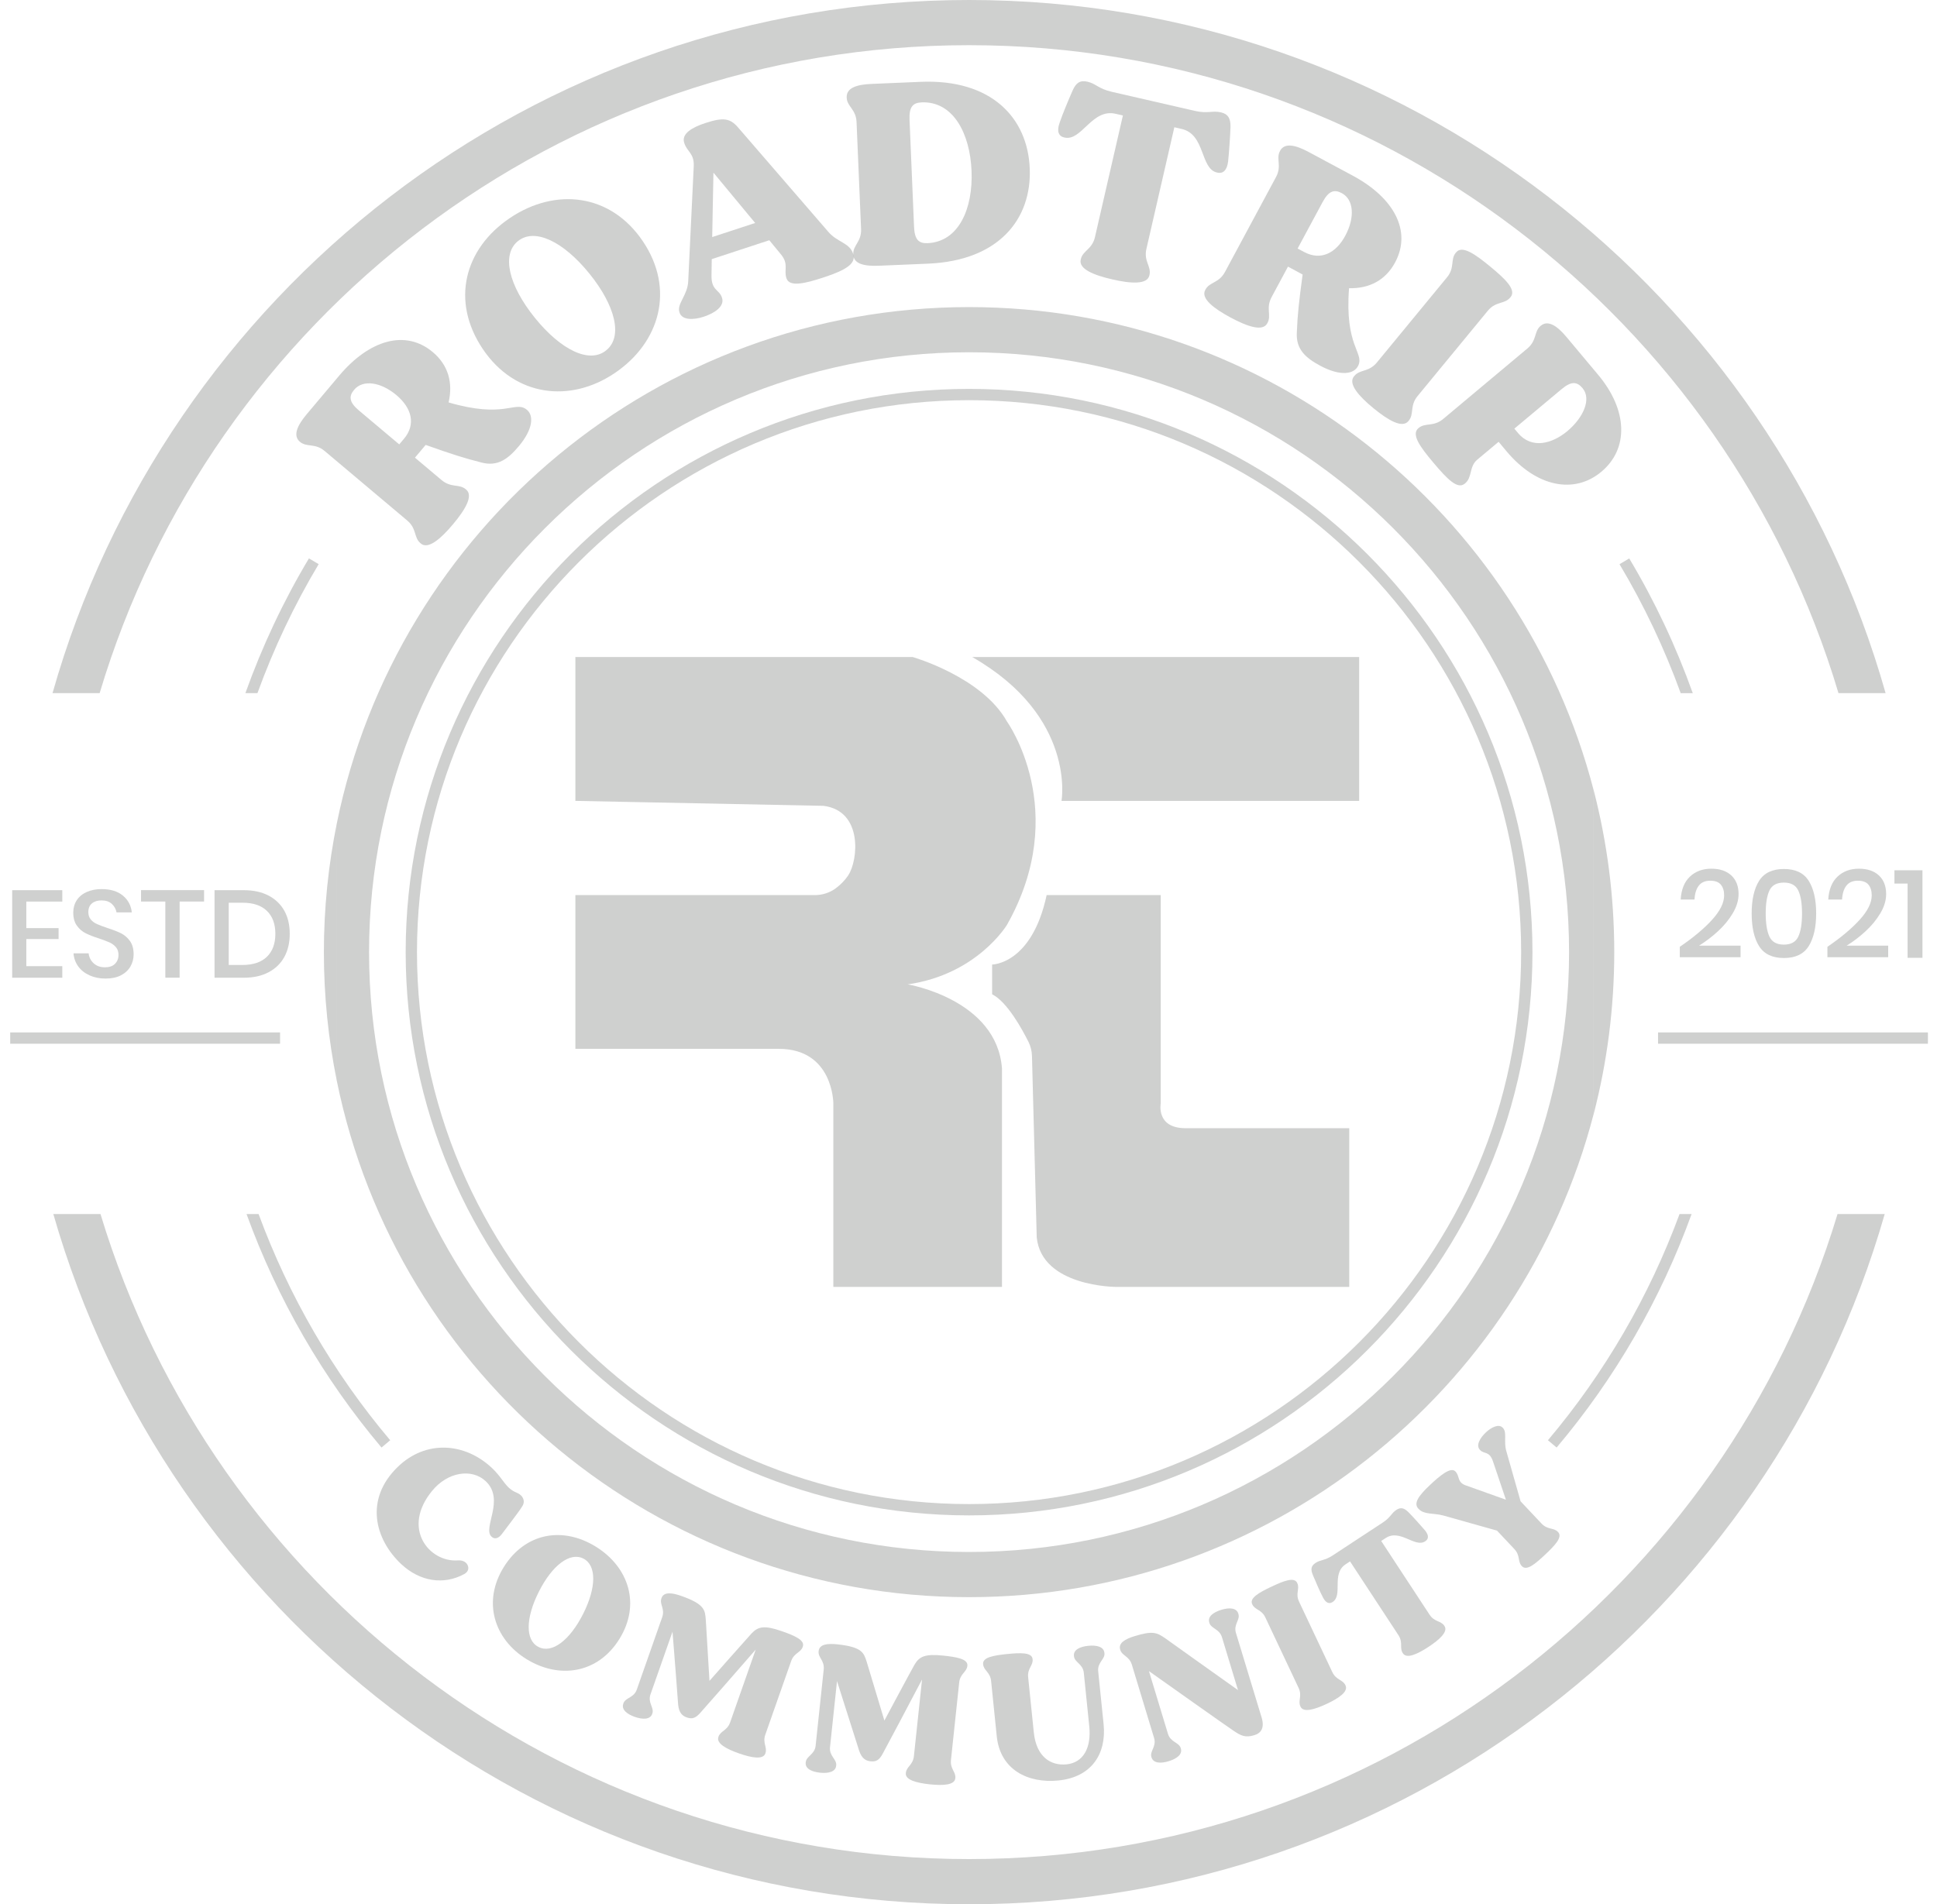 <svg width="180" height="177" viewBox="0 0 180 177" fill="none" xmlns="http://www.w3.org/2000/svg">
<path d="M53.469 74.441V61.072H84.816C84.816 61.072 91.269 62.916 93.574 67.065C93.574 67.065 99.567 75.363 93.574 85.966C93.574 85.966 90.808 90.575 84.355 91.497C84.355 91.497 92.652 92.88 93.113 99.334V119.617H77.44V102.561C77.44 102.561 77.44 97.49 72.369 97.49H53.469V83.2H75.711C76.416 83.2 77.103 82.983 77.67 82.563C78.053 82.278 78.472 81.886 78.827 81.356C79.749 79.973 80.21 75.363 76.522 74.902L53.469 74.441Z" fill="#111413" fill-opacity="0.2"/>
<path d="M90.347 61.072H126.304V74.441H98.645C98.645 74.441 100.028 66.604 90.347 61.072Z" fill="#111413" fill-opacity="0.2"/>
<path d="M97.262 83.199H107.865V102.561C107.865 102.561 107.404 104.866 110.17 104.866C112.936 104.866 125.382 104.866 125.382 104.866V119.617H103.716C103.716 119.617 96.801 119.617 96.34 115.007L95.898 98.14C95.884 97.697 95.778 97.259 95.584 96.863C94.99 95.669 93.593 93.115 92.196 92.419V89.653C92.191 89.653 95.879 89.653 97.262 83.199Z" fill="#111413" fill-opacity="0.2"/>
<path d="M43.133 146.311C41.239 147.344 39.031 147.007 37.307 145.403C34.813 143.075 33.863 139.364 36.947 136.363C39.575 133.8 43.193 134.095 45.687 136.423C46.835 137.493 46.909 138.29 48.038 138.756C48.615 138.991 48.836 139.526 48.541 139.996C48.209 140.549 46.983 142.112 46.66 142.559C46.314 143.029 45.955 143.089 45.692 142.845C45.669 142.822 45.692 142.845 45.669 142.822C44.821 142.029 46.964 139.387 45.13 137.672C43.834 136.46 41.589 136.815 40.151 138.581C37.279 142.084 39.907 145.214 42.52 145.039C43.05 144.997 43.359 145.237 43.465 145.5C43.572 145.74 43.548 146.09 43.133 146.311Z" fill="#111413" fill-opacity="0.2"/>
<path d="M57.558 152.346C55.562 155.564 51.957 156.099 48.901 154.199C45.932 152.356 44.812 148.889 46.808 145.671C48.804 142.454 52.307 141.859 55.377 143.767C58.434 145.667 59.559 149.129 57.558 152.346ZM54.188 150.014C55.414 147.584 55.46 145.505 54.211 144.869C52.962 144.233 51.311 145.496 50.076 147.944C48.841 150.387 48.794 152.466 50.053 153.089C51.302 153.725 52.953 152.457 54.188 150.014Z" fill="#111413" fill-opacity="0.2"/>
<path d="M73.522 154.393L71.12 161.234C70.843 162.022 71.323 162.409 71.129 162.953C71.12 162.986 71.125 162.972 71.12 162.986C70.912 163.58 69.838 163.387 68.681 162.981C67.506 162.571 66.547 162.05 66.759 161.455C66.764 161.441 66.759 161.455 66.768 161.423C66.962 160.874 67.575 160.874 67.852 160.086L70.226 153.328C68.4 155.435 65.574 158.652 65.067 159.219C64.615 159.731 64.288 159.796 63.836 159.639C63.449 159.505 63.09 159.252 63.016 158.427C62.979 157.818 62.666 153.766 62.495 151.664L60.448 157.491C60.172 158.279 60.812 158.722 60.619 159.27C60.609 159.302 60.614 159.289 60.609 159.302C60.416 159.851 59.715 159.837 58.991 159.584C58.268 159.33 57.728 158.906 57.922 158.357C57.926 158.339 57.922 158.357 57.931 158.325C58.125 157.777 58.899 157.832 59.176 157.044L61.536 150.318C61.813 149.53 61.269 149.119 61.462 148.575C61.471 148.543 61.462 148.575 61.471 148.543C61.679 147.948 62.43 148.031 63.297 148.336C65.533 149.119 65.514 149.691 65.588 150.567C65.625 151.175 65.823 154.375 65.929 156.237C65.929 156.237 69.41 152.291 69.843 151.825C70.447 151.189 71.019 151.046 72.664 151.622C73.821 152.028 74.812 152.448 74.605 153.042C74.6 153.061 74.605 153.042 74.596 153.075C74.407 153.623 73.794 153.623 73.522 154.393Z" fill="#111413" fill-opacity="0.2"/>
<path d="M89.135 156.389L88.37 163.594C88.282 164.424 88.836 164.691 88.776 165.268C88.771 165.3 88.776 165.286 88.771 165.3C88.707 165.927 87.619 165.982 86.397 165.853C85.157 165.719 84.111 165.438 84.175 164.811C84.175 164.793 84.175 164.811 84.18 164.779C84.24 164.203 84.839 164.06 84.927 163.23L85.683 156.108C84.392 158.579 82.377 162.359 82.018 163.023C81.695 163.622 81.391 163.76 80.916 163.714C80.51 163.673 80.095 163.507 79.837 162.723C79.657 162.138 78.422 158.27 77.781 156.26L77.131 162.4C77.044 163.23 77.767 163.516 77.707 164.092C77.703 164.124 77.707 164.111 77.703 164.124C77.643 164.701 76.956 164.853 76.195 164.77C75.43 164.687 74.812 164.401 74.872 163.825C74.872 163.806 74.872 163.825 74.877 163.792C74.937 163.216 75.707 163.092 75.794 162.262L76.546 155.172C76.633 154.342 76.011 154.07 76.071 153.494C76.076 153.462 76.071 153.494 76.076 153.462C76.14 152.835 76.892 152.743 77.804 152.839C80.16 153.088 80.275 153.651 80.547 154.485C80.727 155.071 81.653 158.136 82.184 159.925C82.184 159.925 84.664 155.283 84.982 154.734C85.424 153.973 85.95 153.706 87.679 153.89C88.9 154.02 89.96 154.199 89.896 154.831C89.896 154.849 89.896 154.831 89.891 154.863C89.818 155.43 89.218 155.573 89.135 156.389Z" fill="#111413" fill-opacity="0.2"/>
<path d="M102.628 153.627C102.633 153.659 102.628 153.627 102.633 153.659C102.693 154.236 101.965 154.517 102.052 155.347L102.555 160.265C102.836 163.031 101.425 165.179 98.374 165.493C95.525 165.783 92.943 164.502 92.625 161.381L92.1 156.241C92.016 155.425 91.417 155.282 91.362 154.706C91.357 154.674 91.362 154.687 91.357 154.674C91.293 154.047 92.358 153.867 93.575 153.742C94.815 153.618 95.889 153.576 95.953 154.203C95.953 154.222 95.953 154.203 95.958 154.236C96.018 154.812 95.46 155.075 95.543 155.891L96.069 161.031C96.299 163.271 97.622 164.147 99.116 163.995C100.678 163.833 101.425 162.455 101.222 160.454L100.715 155.485C100.632 154.655 99.862 154.526 99.802 153.95C99.798 153.918 99.802 153.95 99.798 153.918C99.738 153.341 100.36 153.055 101.126 152.977C101.891 152.899 102.568 153.051 102.628 153.627Z" fill="#111413" fill-opacity="0.2"/>
<path d="M115.075 149.991C115.084 150.023 115.075 149.991 115.084 150.023C115.255 150.576 114.609 150.987 114.854 151.784L117.237 159.635C117.523 160.58 117.214 161.087 116.559 161.285C115.743 161.534 115.333 161.354 114.614 160.861C113.918 160.395 109.128 157.003 106.768 155.329L108.534 161.156C108.778 161.954 109.552 161.935 109.723 162.488C109.732 162.521 109.727 162.507 109.732 162.521C109.903 163.074 109.345 163.475 108.612 163.701C107.879 163.927 107.178 163.904 107.008 163.35C107.003 163.332 107.008 163.35 106.998 163.318C106.828 162.765 107.487 162.35 107.247 161.548L105.178 154.725C104.933 153.928 104.274 153.914 104.103 153.356C104.094 153.324 104.103 153.356 104.094 153.324C103.91 152.72 104.564 152.342 105.445 152.075C107.128 151.563 107.501 151.738 108.289 152.282C108.764 152.619 112.821 155.523 115.043 157.095L113.554 152.181C113.309 151.383 112.549 151.397 112.383 150.844C112.374 150.812 112.383 150.844 112.374 150.812C112.203 150.258 112.761 149.857 113.494 149.631C114.227 149.406 114.909 149.438 115.075 149.991Z" fill="#111413" fill-opacity="0.2"/>
<path d="M120.713 148.861L123.806 155.416C124.161 156.172 124.774 156.107 125.023 156.633C125.037 156.665 125.032 156.647 125.037 156.665C125.304 157.237 124.424 157.841 123.294 158.371C122.169 158.901 121.123 159.205 120.856 158.638C120.846 158.624 120.856 158.638 120.842 158.606C120.593 158.08 121.031 157.647 120.676 156.891L117.583 150.336C117.232 149.593 116.624 149.658 116.375 149.133C116.361 149.1 116.366 149.119 116.361 149.1C116.094 148.529 117.034 148.008 118.159 147.478C119.284 146.947 120.27 146.556 120.542 147.127C120.551 147.141 120.542 147.127 120.556 147.159C120.8 147.685 120.362 148.118 120.713 148.861Z" fill="#111413" fill-opacity="0.2"/>
<path d="M132.463 143.246C132.449 143.255 132.463 143.246 132.436 143.265C131.481 143.891 130.108 142.08 128.766 142.96L128.351 143.232L132.841 150.078C133.298 150.779 133.897 150.631 134.215 151.115C134.233 151.143 134.224 151.129 134.233 151.143C134.579 151.668 133.777 152.401 132.735 153.084C131.693 153.766 130.716 154.204 130.37 153.678C130.361 153.664 130.37 153.678 130.352 153.651C130.034 153.167 130.407 152.678 129.946 151.977L125.456 145.132L125.041 145.404C123.7 146.284 124.816 148.262 123.847 148.898C123.834 148.907 123.847 148.898 123.834 148.907C123.52 149.114 123.197 148.999 122.93 148.46C122.672 147.976 122.234 146.962 121.994 146.381C121.782 145.869 121.833 145.546 122.248 145.274C122.732 144.956 123.078 145.076 123.834 144.583L128.494 141.522C129.25 141.024 129.264 140.674 129.762 140.342C130.163 140.079 130.476 140.158 130.877 140.549C131.315 140.996 132.053 141.817 132.413 142.237C132.795 142.698 132.763 143.048 132.463 143.246Z" fill="#111413" fill-opacity="0.2"/>
<path d="M139.645 132.708C139.659 132.722 139.645 132.708 139.668 132.731C140.065 133.155 139.715 133.976 139.977 134.875L141.305 139.549L143.246 141.61C143.817 142.218 144.38 141.969 144.776 142.393C144.79 142.407 144.776 142.393 144.79 142.407C145.233 142.877 144.486 143.652 143.582 144.505C142.674 145.358 141.872 146.044 141.425 145.574C141.411 145.56 141.425 145.574 141.411 145.56C141.015 145.136 141.296 144.592 140.724 143.984L139.111 142.269L134.109 140.863C133.201 140.619 132.348 140.808 131.823 140.25C131.809 140.236 131.823 140.25 131.809 140.236C131.352 139.752 131.758 139.088 132.878 138.037C133.772 137.193 134.814 136.308 135.243 136.769C135.257 136.783 135.243 136.769 135.266 136.792C135.663 137.217 135.395 137.774 136.206 138.065L139.94 139.397L138.747 135.861C138.415 134.838 137.921 135.184 137.548 134.787C137.525 134.764 137.548 134.787 137.525 134.764C137.128 134.34 137.534 133.653 138.092 133.128C138.608 132.653 139.281 132.321 139.645 132.708Z" fill="#111413" fill-opacity="0.2"/>
<path d="M48.214 41.471C47.232 42.637 46.268 43.402 44.724 42.987C43.11 42.577 42.018 42.227 39.556 41.355C39.51 41.411 39.464 41.466 39.4 41.54L38.56 42.54L41.018 44.61C41.921 45.375 42.659 44.951 43.286 45.477C43.322 45.509 43.304 45.49 43.322 45.509C44.005 46.085 43.226 47.385 42.092 48.736C40.958 50.086 39.791 51.096 39.105 50.52C39.086 50.506 39.105 50.52 39.068 50.487C38.441 49.957 38.745 49.141 37.841 48.381L30.171 41.922C29.267 41.162 28.516 41.6 27.884 41.074C27.866 41.06 27.884 41.074 27.866 41.06C27.183 40.484 27.649 39.516 28.502 38.502L31.521 34.915C34.324 31.587 37.685 30.596 40.22 32.73C41.663 33.943 42.11 35.588 41.686 37.405C46.858 38.917 47.799 37.276 48.873 38.022C49.661 38.553 49.537 39.899 48.214 41.471ZM36.846 36.732C35.366 35.487 33.72 35.266 32.909 36.229C32.397 36.838 32.443 37.382 33.347 38.147L37.099 41.305L37.537 40.788C38.676 39.442 38.252 37.916 36.846 36.732Z" fill="#111413" fill-opacity="0.2"/>
<path d="M59.743 22.432C62.739 26.881 61.333 31.85 57.101 34.694C52.989 37.46 47.863 36.893 44.867 32.445C41.87 27.996 43.138 23.124 47.389 20.261C51.62 17.412 56.751 17.979 59.743 22.432ZM54.769 25.429C52.344 22.432 49.684 21.16 48.135 22.409C46.586 23.654 47.264 26.521 49.703 29.541C52.141 32.56 54.801 33.828 56.336 32.56C57.885 31.311 57.212 28.448 54.769 25.429Z" fill="#111413" fill-opacity="0.2"/>
<path d="M79.27 23.566C79.284 23.612 79.27 23.566 79.284 23.612C79.57 24.483 78.653 25.091 76.587 25.769C74.937 26.313 73.365 26.728 73.088 25.875C73.079 25.852 73.088 25.875 73.079 25.852C72.821 25.073 73.337 24.547 72.544 23.612L71.489 22.33L66.141 24.086L66.118 25.566C66.081 27.004 66.837 26.908 67.082 27.641C67.096 27.687 67.091 27.664 67.096 27.687C67.354 28.466 66.418 29.107 65.385 29.443C64.445 29.752 63.38 29.77 63.15 29.06C63.14 29.037 63.15 29.06 63.136 29.014C62.877 28.235 63.915 27.438 63.956 26.101L64.468 15.429C64.519 14.267 63.855 14.106 63.597 13.322C63.583 13.276 63.597 13.322 63.583 13.276C63.306 12.428 64.307 11.843 65.547 11.437C67.22 10.888 67.842 10.99 68.58 11.838L76.951 21.523C77.786 22.524 78.938 22.551 79.27 23.566ZM70.175 20.726L66.298 16.047L66.183 22.035L70.175 20.726Z" fill="#111413" fill-opacity="0.2"/>
<path d="M95.691 15.642C95.889 20.326 92.86 24.226 86.245 24.507L81.681 24.7C80.377 24.756 79.33 24.558 79.293 23.663C79.293 23.617 79.293 23.663 79.293 23.617C79.256 22.797 80.068 22.474 80.017 21.289L79.597 11.341C79.547 10.156 78.712 9.903 78.68 9.082C78.68 9.059 78.68 9.082 78.68 9.059C78.643 8.142 79.671 7.856 80.971 7.801L85.535 7.607C92.145 7.326 95.492 10.959 95.691 15.642ZM90.283 15.873C90.136 12.374 88.559 9.391 85.636 9.516C84.816 9.552 84.47 9.954 84.521 11.134L84.94 21.082C84.991 22.266 85.369 22.635 86.19 22.603C89.112 22.474 90.431 19.371 90.283 15.873Z" fill="#111413" fill-opacity="0.2"/>
<path d="M113.139 16.047C113.116 16.042 113.139 16.047 113.093 16.038C111.516 15.674 112.023 12.493 109.81 11.986L109.128 11.829L106.533 23.132C106.265 24.285 107.003 24.755 106.819 25.552C106.809 25.599 106.814 25.576 106.809 25.599C106.611 26.47 105.071 26.364 103.352 25.967C101.633 25.571 100.227 25.004 100.429 24.133C100.434 24.11 100.429 24.133 100.439 24.087C100.623 23.285 101.49 23.188 101.752 22.035L104.348 10.732L103.665 10.575C101.453 10.068 100.522 13.152 98.917 12.783C98.894 12.779 98.917 12.783 98.894 12.779C98.378 12.659 98.18 12.216 98.466 11.414C98.71 10.677 99.314 9.229 99.673 8.418C99.987 7.699 100.369 7.436 101.052 7.593C101.854 7.777 102.066 8.247 103.315 8.533L111.018 10.303C112.267 10.589 112.641 10.252 113.466 10.446C114.125 10.598 114.356 10.999 114.347 11.787C114.319 12.673 114.208 14.235 114.125 15.01C114.024 15.853 113.632 16.158 113.139 16.047Z" fill="#111413" fill-opacity="0.2"/>
<path d="M122.709 34.007C121.367 33.288 120.418 32.5 120.51 30.905C120.579 29.241 120.699 28.102 121.049 25.516C120.985 25.483 120.92 25.447 120.837 25.401L119.689 24.783L118.168 27.613C117.606 28.655 118.173 29.291 117.786 30.015C117.762 30.056 117.776 30.038 117.762 30.056C117.338 30.845 115.905 30.347 114.351 29.512C112.798 28.678 111.571 27.742 111.996 26.959C112.009 26.936 111.996 26.959 112.019 26.917C112.406 26.193 113.268 26.327 113.83 25.285L118.578 16.453C119.141 15.411 118.551 14.766 118.943 14.042C118.952 14.019 118.943 14.042 118.952 14.019C119.376 13.23 120.418 13.489 121.589 14.116L125.719 16.333C129.55 18.394 131.209 21.478 129.642 24.396C128.748 26.055 127.236 26.834 125.364 26.788C124.945 32.159 126.747 32.744 126.235 33.947C125.862 34.823 124.521 34.975 122.709 34.007ZM125.014 21.911C125.927 20.21 125.802 18.55 124.696 17.956C123.995 17.578 123.469 17.734 122.907 18.781L120.584 23.1L121.178 23.418C122.737 24.257 124.143 23.529 125.014 21.911Z" fill="#111413" fill-opacity="0.2"/>
<path d="M138.262 28.88L131.735 36.809C130.983 37.722 131.431 38.469 130.91 39.105C130.877 39.142 130.896 39.123 130.877 39.142C130.31 39.833 129.001 39.068 127.637 37.948C126.272 36.828 125.253 35.675 125.82 34.984C125.834 34.965 125.82 34.984 125.853 34.947C126.374 34.311 127.194 34.611 127.946 33.698L134.473 25.769C135.211 24.874 134.759 24.128 135.284 23.491C135.317 23.455 135.298 23.473 135.317 23.455C135.884 22.763 137.124 23.657 138.484 24.778C139.844 25.898 140.941 26.926 140.374 27.617C140.36 27.636 140.374 27.617 140.341 27.654C139.821 28.286 139 27.986 138.262 28.88Z" fill="#111413" fill-opacity="0.2"/>
<path d="M148.81 43.849C146.288 45.96 142.785 45.269 140.005 41.955L139.263 41.065L137.281 42.724C136.502 43.374 136.843 44.352 136.142 44.937C136.124 44.951 136.142 44.937 136.124 44.951C135.455 45.509 134.529 44.587 133.159 42.955C132.025 41.604 131.103 40.387 131.809 39.797C131.827 39.783 131.809 39.797 131.827 39.783C132.459 39.258 133.205 39.7 134.114 38.94L141.932 32.394C142.84 31.633 142.536 30.817 143.163 30.291C143.181 30.278 143.163 30.291 143.181 30.278C143.868 29.701 144.739 30.328 145.574 31.329L148.506 34.832C151.29 38.151 151.35 41.729 148.81 43.849ZM145.648 40.074C147.127 38.834 147.916 37.1 147.063 36.081C146.537 35.45 146.007 35.422 145.099 36.183L140.724 39.843L141.065 40.249C142.342 41.77 144.237 41.249 145.648 40.074Z" fill="#111413" fill-opacity="0.2"/>
<path d="M2.447 83.802V86.269H5.443V87.283H2.447V89.805H5.789V90.879H1.133V82.742H5.789V83.802H2.447Z" fill="#111413" fill-opacity="0.2"/>
<path d="M12.128 89.823C11.934 90.164 11.644 90.441 11.252 90.648C10.86 90.855 10.38 90.957 9.813 90.957C9.26 90.957 8.767 90.86 8.329 90.662C7.891 90.468 7.541 90.192 7.278 89.837C7.015 89.482 6.868 89.076 6.831 88.615H8.237C8.274 88.97 8.426 89.274 8.693 89.528C8.961 89.781 9.316 89.91 9.758 89.91C10.159 89.91 10.468 89.804 10.685 89.588C10.901 89.371 11.012 89.094 11.012 88.758C11.012 88.468 10.934 88.228 10.772 88.039C10.611 87.85 10.413 87.702 10.173 87.596C9.933 87.49 9.606 87.366 9.196 87.227C8.689 87.066 8.274 86.905 7.956 86.743C7.638 86.582 7.366 86.347 7.144 86.038C6.923 85.729 6.808 85.328 6.808 84.83C6.808 84.392 6.914 84.01 7.131 83.678C7.347 83.346 7.651 83.092 8.053 82.913C8.454 82.733 8.915 82.641 9.435 82.641C10.265 82.641 10.925 82.839 11.413 83.24C11.902 83.641 12.178 84.162 12.248 84.807H10.828C10.772 84.498 10.629 84.236 10.394 84.019C10.159 83.802 9.841 83.692 9.431 83.692C9.062 83.692 8.767 83.784 8.541 83.973C8.315 84.162 8.209 84.434 8.209 84.784C8.209 85.061 8.288 85.291 8.44 85.471C8.592 85.651 8.785 85.794 9.021 85.895C9.256 85.997 9.574 86.121 9.984 86.259C10.5 86.421 10.92 86.587 11.247 86.748C11.574 86.914 11.851 87.154 12.077 87.467C12.303 87.781 12.418 88.195 12.418 88.712C12.418 89.108 12.321 89.482 12.128 89.823Z" fill="#111413" fill-opacity="0.2"/>
<path d="M18.964 82.737V83.798H16.691V90.874H15.364V83.798H13.105V82.737H18.964Z" fill="#111413" fill-opacity="0.2"/>
<path d="M26.423 88.947C26.086 89.56 25.602 90.03 24.957 90.371C24.311 90.713 23.551 90.879 22.657 90.879H19.937V82.742H22.657C23.546 82.742 24.316 82.908 24.957 83.245C25.598 83.581 26.086 84.051 26.423 84.655C26.759 85.259 26.925 85.978 26.925 86.799C26.925 87.619 26.759 88.334 26.423 88.947ZM24.805 88.929C25.326 88.421 25.588 87.712 25.588 86.799C25.588 85.886 25.326 85.172 24.805 84.669C24.284 84.162 23.532 83.909 22.555 83.909H21.255V89.694H22.555C23.532 89.689 24.284 89.436 24.805 88.929Z" fill="#111413" fill-opacity="0.2"/>
<path d="M159.095 85.498C159.841 84.677 160.219 83.921 160.219 83.221C160.219 82.806 160.118 82.474 159.915 82.23C159.712 81.985 159.385 81.861 158.929 81.861C158.458 81.861 158.108 82.013 157.868 82.317C157.629 82.621 157.495 83.055 157.463 83.612H156.181C156.236 82.681 156.522 81.971 157.039 81.483C157.555 80.994 158.219 80.745 159.025 80.745C159.818 80.745 160.436 80.953 160.888 81.372C161.34 81.792 161.561 82.368 161.561 83.105C161.561 83.695 161.376 84.295 161.012 84.903C160.648 85.512 160.182 86.07 159.625 86.581C159.062 87.093 158.481 87.531 157.882 87.9H161.745V88.974H156.098V88.006C157.352 87.153 158.348 86.318 159.095 85.498Z" fill="#111413" fill-opacity="0.2"/>
<path d="M162.778 84.903C162.778 83.612 163.008 82.603 163.469 81.87C163.93 81.141 164.7 80.772 165.774 80.772C166.848 80.772 167.618 81.141 168.079 81.874C168.54 82.607 168.771 83.617 168.771 84.898C168.771 86.189 168.54 87.203 168.079 87.941C167.618 88.678 166.848 89.047 165.774 89.047C164.7 89.047 163.93 88.678 163.469 87.945C163.008 87.222 162.778 86.203 162.778 84.903ZM167.457 84.903C167.457 83.981 167.342 83.271 167.111 82.778C166.881 82.284 166.433 82.036 165.774 82.036C165.106 82.036 164.659 82.28 164.428 82.773C164.198 83.266 164.082 83.976 164.082 84.903C164.082 85.839 164.198 86.558 164.428 87.056C164.659 87.554 165.11 87.802 165.774 87.802C166.433 87.802 166.881 87.554 167.111 87.056C167.342 86.562 167.457 85.843 167.457 84.903Z" fill="#111413" fill-opacity="0.2"/>
<path d="M172.809 85.498C173.556 84.677 173.934 83.921 173.934 83.221C173.934 82.806 173.832 82.474 173.629 82.23C173.427 81.985 173.099 81.861 172.643 81.861C172.173 81.861 171.822 82.013 171.583 82.317C171.343 82.621 171.209 83.055 171.177 83.612H169.895C169.951 82.681 170.237 81.971 170.753 81.483C171.269 80.994 171.933 80.745 172.74 80.745C173.533 80.745 174.15 80.953 174.602 81.372C175.049 81.792 175.275 82.368 175.275 83.105C175.275 83.695 175.091 84.295 174.727 84.903C174.362 85.512 173.897 86.07 173.339 86.581C172.781 87.093 172.2 87.531 171.601 87.9H175.464V88.974H169.817V88.006C171.066 87.153 172.062 86.318 172.809 85.498Z" fill="#111413" fill-opacity="0.2"/>
<path d="M176.045 82.128V80.893H178.649V89.029H177.267V82.128H176.045Z" fill="#111413" fill-opacity="0.2"/>
<path d="M90.053 4.2C128.176 4.2 160.464 29.637 170.845 64.427H175.224C164.714 27.29 130.509 0 90.053 0C49.597 0 15.391 27.29 4.881 64.427H9.26C19.646 29.641 51.929 4.2 90.053 4.2Z" fill="#111413" fill-opacity="0.2"/>
<path d="M90.052 172.8C52.03 172.8 19.812 147.497 9.339 112.845H4.955C15.557 149.843 49.689 177 90.048 177C130.407 177 164.543 149.843 175.141 112.845H170.757C160.293 147.497 128.075 172.8 90.052 172.8Z" fill="#111413" fill-opacity="0.2"/>
<path d="M90.052 140.855C118.919 140.855 142.407 117.368 142.407 88.501C142.407 59.634 118.919 36.147 90.052 36.147C61.186 36.147 37.698 59.634 37.698 88.501C37.698 117.368 61.186 140.855 90.052 140.855ZM90.052 37.197C118.343 37.197 141.356 60.215 141.356 88.501C141.356 116.787 118.339 139.804 90.052 139.804C61.766 139.804 38.749 116.791 38.749 88.501C38.749 60.21 61.762 37.197 90.052 37.197Z" fill="#111413" fill-opacity="0.2"/>
<path d="M150.497 52.442C152.779 56.259 154.673 60.279 156.185 64.432H157.306C155.752 60.09 153.784 55.89 151.4 51.907L150.497 52.442Z" fill="#111413" fill-opacity="0.2"/>
<path d="M144.652 134.548C150.119 128.076 154.346 120.709 157.195 112.845H156.075C153.268 120.46 149.146 127.587 143.845 133.87L144.652 134.548Z" fill="#111413" fill-opacity="0.2"/>
<path d="M36.26 133.87C30.959 127.592 26.838 120.46 24.03 112.845H22.91C25.764 120.709 29.991 128.071 35.453 134.548L36.26 133.87Z" fill="#111413" fill-opacity="0.2"/>
<path d="M28.709 51.902C26.326 55.885 24.358 60.085 22.804 64.427H23.924C25.436 60.274 27.331 56.254 29.613 52.437L28.709 51.902Z" fill="#111413" fill-opacity="0.2"/>
<path d="M150.008 88.5C150.008 83.314 149.345 78.28 148.104 73.477V103.524C149.345 98.72 150.008 93.686 150.008 88.5Z" fill="#111413" fill-opacity="0.2"/>
<path d="M30.097 88.499C30.097 92.588 30.512 96.585 31.295 100.448V76.551C30.512 80.414 30.097 84.411 30.097 88.499Z" fill="#111413" fill-opacity="0.2"/>
<path d="M90.052 148.455C117.924 148.455 141.415 129.334 148.1 103.523V73.476C141.415 47.661 117.924 28.544 90.052 28.544C61.084 28.544 36.85 49.196 31.295 76.551V100.448C36.85 127.803 61.084 148.455 90.052 148.455ZM90.052 32.743C120.796 32.743 145.809 57.757 145.809 88.5C145.809 119.243 120.796 144.256 90.052 144.256C59.309 144.256 34.296 119.243 34.296 88.5C34.296 57.757 59.309 32.743 90.052 32.743Z" fill="#111413" fill-opacity="0.2"/>
<path d="M179.156 95.964H154.079V97.015H179.156V95.964Z" fill="#111413" fill-opacity="0.2"/>
<path d="M26.026 95.964H0.949V97.015H26.026V95.964Z" fill="#111413" fill-opacity="0.2"/>
</svg>
